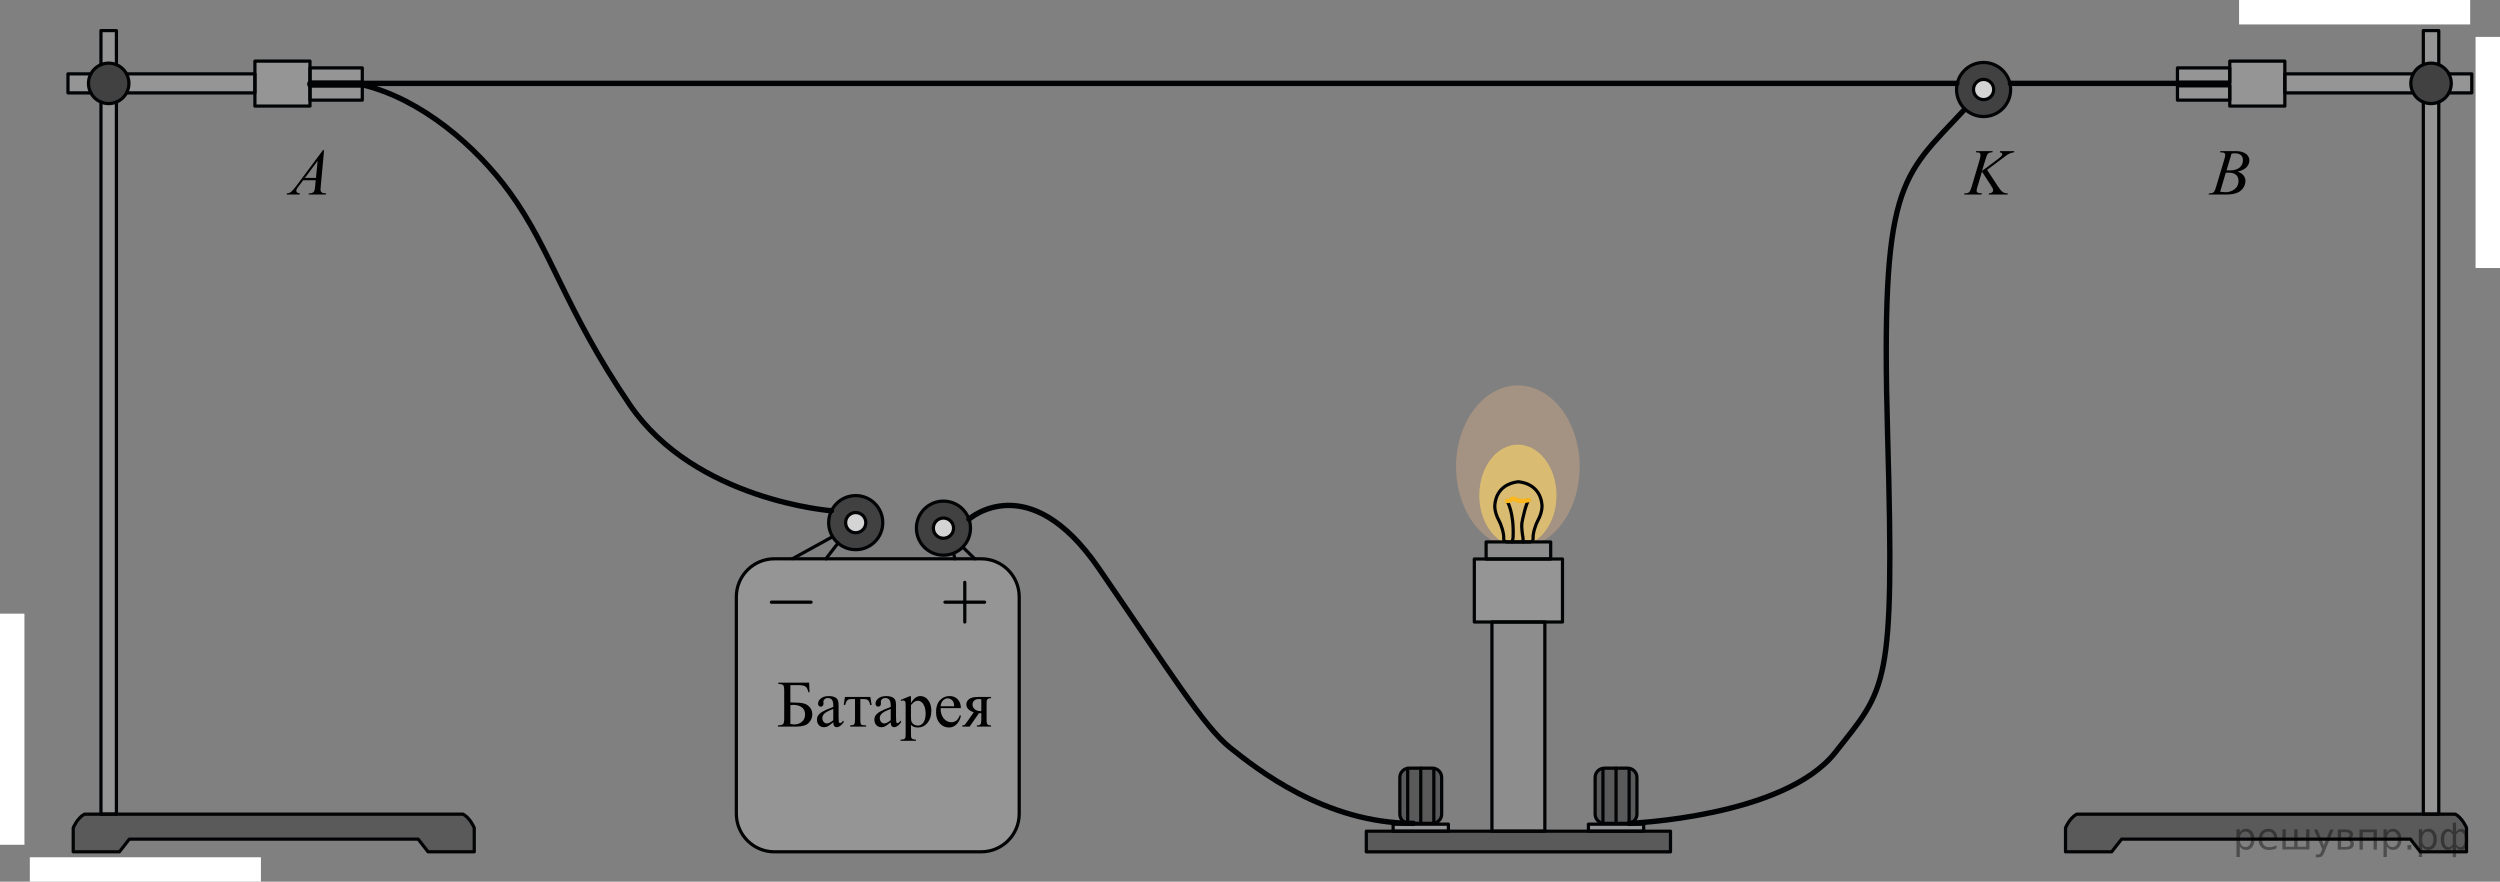 <?xml version="1.0" encoding="utf-8"?>
<!-- Generator: Adobe Illustrator 16.0.0, SVG Export Plug-In . SVG Version: 6.00 Build 0)  -->
<!DOCTYPE svg PUBLIC "-//W3C//DTD SVG 1.1//EN" "http://www.w3.org/Graphics/SVG/1.1/DTD/svg11.dtd">
<svg version="1.1" id="Слой_1" xmlns="http://www.w3.org/2000/svg" xmlns:xlink="http://www.w3.org/1999/xlink" x="0px" y="0px"
	 width="579.854px" height="204.499px" viewBox="0 0 579.854 204.499" enable-background="new 0 0 579.854 204.499"
	 xml:space="preserve">
<rect x="0" y="0" width="579.854" height="204.499" fill="#808080" stroke="none"/>
<path opacity="0.6" fill="#FFE45C" d="M352.06,103.126c4.948,0,8.956,5.271,8.956,11.773c0,4.926-2.3,9.145-5.563,10.903h-6.784
	c-3.263-1.758-5.563-5.978-5.563-10.903C343.106,108.397,347.117,103.126,352.06,103.126z"/>
<rect x="341.956" y="129.653" opacity="0.5" fill="#ADAAAA" enable-background="new    " width="20.447" height="14.613"/>
<rect x="344.69" y="125.701" opacity="0.3" fill="#ADAAAA" enable-background="new    " width="14.979" height="3.952"/>
<rect x="368.419" y="191.161" opacity="0.5" fill="#ADAAAA" enable-background="new    " width="12.82" height="1.632"/>
<rect x="323.123" y="191.161" opacity="0.5" fill="#ADAAAA" enable-background="new    " width="12.82" height="1.632"/>
<rect x="346.044" y="144.267" opacity="0.3" fill="#ADAAAA" enable-background="new    " width="12.271" height="48.525"/>
<path opacity="0.3" fill="#F9BA85" enable-background="new    " d="M352.06,89.396c7.92,0,14.336,8.44,14.336,18.853
	c0,7.885-3.679,14.639-8.904,17.454h-10.86c-5.226-2.814-8.908-9.569-8.908-17.454C337.723,97.836,344.144,89.396,352.06,89.396z"/>
<path opacity="0.3" fill="#020304" d="M379.676,188.834c0,1.181-0.956,2.137-2.136,2.137h-5.422c-1.184,0-2.139-0.956-2.139-2.137
	v-8.523c0-1.181,0.955-2.137,2.139-2.137h5.422c1.18,0,2.136,0.956,2.136,2.137V188.834z"/>
<path opacity="0.3" fill="#020304" d="M334.382,188.834c0,1.181-0.957,2.137-2.137,2.137h-5.424c-1.18,0-2.138-0.956-2.138-2.137
	v-8.523c0-1.181,0.958-2.137,2.138-2.137h5.424c1.18,0,2.137,0.956,2.137,2.137V188.834z"/>
<rect x="316.905" y="192.792" opacity="0.3" fill="#020304" width="70.552" height="4.779"/>
<line fill="none" stroke="#020304" stroke-width="0.75" stroke-linecap="round" stroke-linejoin="round" stroke-miterlimit="10" x1="193.116" y1="124.479" x2="183.784" y2="129.607"/>
<circle opacity="0.5" fill="#020304" cx="198.476" cy="121.221" r="6.273"/>
<path opacity="0.5" fill="#ADAAAA" enable-background="new    " d="M236.397,188.748c0,4.873-3.952,8.823-8.824,8.823h-47.961
	c-4.874,0-8.823-3.95-8.823-8.823V138.43c0-4.872,3.949-8.822,8.823-8.822h47.961c4.872,0,8.824,3.95,8.824,8.822V188.748z"/>
<rect x="71.898" y="15.747" opacity="0.5" fill="#ADAAAA" enable-background="new    " width="12.132" height="3.309"/>
<rect x="71.898" y="19.918" opacity="0.5" fill="#ADAAAA" enable-background="new    " width="12.132" height="3.309"/>
<rect x="59.124" y="14.175" opacity="0.5" fill="#ADAAAA" enable-background="new    " width="12.774" height="10.43"/>
<polyline opacity="0.5" fill="#ADAAAA" enable-background="new    " points="27.002,23.89 27.002,188.841 23.418,188.841 
	23.418,23.89 "/>
<circle opacity="0.5" fill="#020304" cx="25.211" cy="19.337" r="4.689"/>
<path opacity="0.5" fill="#ADAAAA" enable-background="new    " d="M23.402,15.011c0.561-0.238,1.178-0.369,1.824-0.369
	c0.635,0,1.241,0.127,1.793,0.354v0.001V7.091h-3.583v7.906"/>
<path opacity="0.5" fill="#ADAAAA" enable-background="new    " d="M29.554,17.114c0.153,0.689,0.237,1.448,0.237,2.244
	c0,0.779-0.081,1.523-0.229,2.201h-0.001l29.563-0.017v-4.411l-29.563,0.023"/>
<path opacity="0.5" fill="#ADAAAA" enable-background="new    " d="M20.863,21.577c-0.153-0.689-0.238-1.448-0.238-2.242
	c0-0.781,0.08-1.525,0.229-2.203h0.002h-5.141v4.404h5.141"/>
<path opacity="0.3" fill="#020304" d="M63.491,194.631h-33.5l-2.297,2.94h-10.71v-5.561c0,0,0.874-2.183,2.574-3.17h43.933h43.93
	c1.7,0.987,2.574,3.17,2.574,3.17v5.561H99.288l-2.3-2.94H63.491z"/>
<path fill="none" d="M395.176,136.087"/>
<path fill="none" stroke="#020304" stroke-width="0.75" stroke-linecap="round" stroke-linejoin="round" stroke-miterlimit="10" d="
	M236.397,188.748c0,4.873-3.952,8.823-8.824,8.823h-47.961c-4.874,0-8.823-3.95-8.823-8.823V138.43c0-4.872,3.949-8.822,8.823-8.822
	h47.961c4.872,0,8.824,3.95,8.824,8.822V188.748z"/>
<line fill="none" stroke="#020304" stroke-width="0.75" stroke-linecap="round" stroke-linejoin="round" stroke-miterlimit="10" x1="219.179" y1="139.671" x2="228.367" y2="139.671"/>
<line fill="none" stroke="#020304" stroke-width="0.75" stroke-linecap="round" stroke-linejoin="round" stroke-miterlimit="10" x1="178.922" y1="139.671" x2="188.113" y2="139.671"/>
<line fill="none" stroke="#020304" stroke-width="0.75" stroke-linecap="round" stroke-linejoin="round" stroke-miterlimit="10" x1="223.773" y1="144.267" x2="223.773" y2="135.075"/>
<g>
	<g>
		<path d="M187.667,158.347l0.104,2.223h-0.268c-0.158-0.721-0.402-1.179-0.732-1.374c-0.329-0.195-0.915-0.293-1.758-0.293h-1.695
			v4.032h0.401c1.234,0,2.142,0.079,2.722,0.236c0.579,0.158,1.052,0.46,1.416,0.905c0.364,0.446,0.546,0.981,0.546,1.607
			c0,0.756-0.277,1.419-0.832,1.989c-0.556,0.571-1.512,0.856-2.87,0.856h-4.268v-0.278c0.625-0.02,1.023-0.119,1.197-0.3
			c0.173-0.181,0.26-0.605,0.26-1.276v-6.474c0-0.516-0.036-0.863-0.107-1.044c-0.072-0.18-0.189-0.308-0.354-0.383
			c-0.163-0.075-0.466-0.125-0.907-0.15v-0.277H187.667z M183.317,167.921c0.437,0.07,0.775,0.105,1.019,0.105
			c0.609,0,1.161-0.205,1.654-0.616c0.493-0.41,0.739-0.979,0.739-1.704c0-0.751-0.258-1.309-0.772-1.671
			c-0.516-0.363-1.17-0.545-1.963-0.545c-0.224,0-0.449,0.021-0.677,0.061V167.921z"/>
		<path d="M193.272,167.538c-0.698,0.546-1.137,0.861-1.315,0.946c-0.268,0.125-0.553,0.188-0.855,0.188
			c-0.471,0-0.858-0.163-1.163-0.488s-0.457-0.753-0.457-1.284c0-0.335,0.074-0.625,0.223-0.871c0.203-0.34,0.557-0.66,1.06-0.961
			s1.34-0.666,2.509-1.096V163.7c0-0.686-0.107-1.156-0.323-1.411c-0.215-0.255-0.529-0.383-0.94-0.383
			c-0.313,0-0.56,0.085-0.743,0.255c-0.188,0.17-0.282,0.365-0.282,0.586l0.015,0.436c0,0.23-0.059,0.408-0.175,0.533
			s-0.269,0.188-0.457,0.188c-0.184,0-0.334-0.064-0.45-0.195c-0.116-0.13-0.175-0.308-0.175-0.533c0-0.43,0.219-0.826,0.654-1.187
			c0.437-0.36,1.049-0.54,1.837-0.54c0.604,0,1.1,0.103,1.486,0.308c0.293,0.155,0.508,0.397,0.647,0.729
			c0.089,0.215,0.134,0.655,0.134,1.321v2.336c0,0.655,0.012,1.058,0.037,1.205c0.024,0.147,0.065,0.246,0.122,0.297
			c0.058,0.05,0.123,0.074,0.197,0.074c0.079,0,0.148-0.018,0.208-0.052c0.104-0.065,0.305-0.248,0.603-0.549v0.421
			c-0.556,0.751-1.086,1.127-1.591,1.127c-0.243,0-0.437-0.086-0.58-0.256S193.277,167.948,193.272,167.538z M193.272,167.05v-2.621
			c-0.748,0.301-1.231,0.514-1.449,0.639c-0.392,0.221-0.672,0.451-0.84,0.691c-0.169,0.24-0.253,0.503-0.253,0.788
			c0,0.36,0.106,0.659,0.319,0.897s0.459,0.356,0.736,0.356C192.162,167.801,192.658,167.551,193.272,167.05z"/>
		<path d="M195.978,161.65h5.888l0.298,1.862h-0.335c-0.06-0.375-0.158-0.666-0.297-0.871s-0.298-0.34-0.477-0.405
			c-0.178-0.065-0.482-0.098-0.914-0.098h-0.595v4.776c0,0.511,0.031,0.834,0.093,0.973c0.063,0.137,0.162,0.229,0.301,0.273
			c0.14,0.045,0.456,0.075,0.952,0.09v0.278h-3.702v-0.278c0.476-0.01,0.781-0.087,0.918-0.232c0.136-0.145,0.204-0.513,0.204-1.104
			v-4.776h-0.609c-0.427,0-0.717,0.026-0.87,0.079s-0.301,0.178-0.442,0.375c-0.141,0.198-0.262,0.505-0.36,0.92h-0.335
			L195.978,161.65z"/>
		<path d="M206.594,167.538c-0.698,0.546-1.137,0.861-1.315,0.946c-0.268,0.125-0.553,0.188-0.855,0.188
			c-0.471,0-0.858-0.163-1.163-0.488s-0.457-0.753-0.457-1.284c0-0.335,0.074-0.625,0.223-0.871c0.203-0.34,0.557-0.66,1.06-0.961
			s1.34-0.666,2.509-1.096V163.7c0-0.686-0.107-1.156-0.323-1.411c-0.215-0.255-0.529-0.383-0.94-0.383
			c-0.313,0-0.56,0.085-0.743,0.255c-0.188,0.17-0.282,0.365-0.282,0.586l0.015,0.436c0,0.23-0.059,0.408-0.175,0.533
			s-0.269,0.188-0.457,0.188c-0.184,0-0.334-0.064-0.45-0.195c-0.116-0.13-0.175-0.308-0.175-0.533c0-0.43,0.219-0.826,0.654-1.187
			c0.437-0.36,1.049-0.54,1.837-0.54c0.604,0,1.1,0.103,1.486,0.308c0.293,0.155,0.508,0.397,0.647,0.729
			c0.089,0.215,0.134,0.655,0.134,1.321v2.336c0,0.655,0.012,1.058,0.037,1.205c0.024,0.147,0.065,0.246,0.122,0.297
			c0.058,0.05,0.123,0.074,0.197,0.074c0.079,0,0.148-0.018,0.208-0.052c0.104-0.065,0.305-0.248,0.603-0.549v0.421
			c-0.556,0.751-1.086,1.127-1.591,1.127c-0.243,0-0.437-0.086-0.58-0.256S206.599,167.948,206.594,167.538z M206.594,167.05v-2.621
			c-0.748,0.301-1.231,0.514-1.449,0.639c-0.392,0.221-0.672,0.451-0.84,0.691c-0.169,0.24-0.253,0.503-0.253,0.788
			c0,0.36,0.106,0.659,0.319,0.897s0.459,0.356,0.736,0.356C205.483,167.801,205.979,167.551,206.594,167.05z"/>
		<path d="M208.912,162.334l2.097-0.856h0.282v1.607c0.352-0.605,0.705-1.03,1.06-1.272c0.354-0.243,0.728-0.364,1.119-0.364
			c0.684,0,1.254,0.27,1.71,0.811c0.56,0.661,0.84,1.522,0.84,2.584c0,1.186-0.337,2.167-1.011,2.943
			c-0.556,0.636-1.255,0.953-2.097,0.953c-0.367,0-0.685-0.053-0.952-0.157c-0.198-0.075-0.421-0.226-0.669-0.45v2.095
			c0,0.471,0.028,0.77,0.086,0.897c0.057,0.127,0.155,0.229,0.297,0.304s0.397,0.112,0.77,0.112v0.278h-3.568v-0.278h0.186
			c0.272,0.006,0.506-0.047,0.699-0.157c0.094-0.056,0.167-0.144,0.219-0.267c0.053-0.123,0.078-0.435,0.078-0.935v-6.503
			c0-0.446-0.02-0.729-0.06-0.85c-0.039-0.119-0.103-0.21-0.189-0.27c-0.087-0.061-0.204-0.09-0.353-0.09
			c-0.119,0-0.271,0.035-0.454,0.104L208.912,162.334z M211.291,163.528v2.568c0,0.555,0.022,0.921,0.067,1.096
			c0.069,0.291,0.238,0.546,0.509,0.766c0.271,0.221,0.61,0.331,1.022,0.331c0.495,0,0.896-0.195,1.204-0.586
			c0.401-0.511,0.603-1.229,0.603-2.155c0-1.051-0.229-1.859-0.685-2.426c-0.316-0.391-0.693-0.585-1.13-0.585
			c-0.237,0-0.474,0.06-0.706,0.18C211.997,162.808,211.702,163.077,211.291,163.528z"/>
		<path d="M218.161,164.241c-0.005,1.021,0.24,1.822,0.735,2.403c0.496,0.581,1.078,0.871,1.747,0.871
			c0.446,0,0.834-0.124,1.164-0.372c0.329-0.248,0.605-0.672,0.829-1.272l0.23,0.15c-0.104,0.686-0.406,1.31-0.907,1.873
			s-1.128,0.845-1.881,0.845c-0.818,0-1.519-0.321-2.101-0.965c-0.582-0.643-0.873-1.508-0.873-2.594
			c0-1.177,0.298-2.095,0.896-2.753s1.347-0.987,2.249-0.987c0.764,0,1.391,0.254,1.881,0.762c0.491,0.509,0.736,1.188,0.736,2.039
			H218.161z M218.161,163.806h3.152c-0.025-0.44-0.077-0.751-0.156-0.931c-0.124-0.28-0.309-0.501-0.554-0.661
			c-0.246-0.16-0.502-0.24-0.77-0.24c-0.412,0-0.78,0.161-1.104,0.484C218.405,162.78,218.215,163.23,218.161,163.806z"/>
		<path d="M229.867,161.65v0.286c-0.307,0-0.534,0.042-0.68,0.127c-0.146,0.086-0.242,0.193-0.286,0.323
			c-0.045,0.13-0.067,0.423-0.067,0.878v3.65c0,0.436,0.02,0.722,0.06,0.859s0.135,0.252,0.286,0.342s0.381,0.135,0.688,0.135v0.278
			h-3.293v-0.278c0.411,0,0.687-0.076,0.825-0.229s0.208-0.521,0.208-1.107v-1.494l-0.305,0.007c-0.045,0-0.124-0.002-0.238-0.007
			l-2.171,3.108h-1.695v-0.278c0.248,0,0.421-0.033,0.518-0.101c0.096-0.067,0.275-0.289,0.538-0.665l1.592-2.268
			c-1.141-0.4-1.71-1.014-1.71-1.84c0-0.466,0.204-0.87,0.613-1.213c0.408-0.343,1.106-0.515,2.093-0.515H229.867z M227.607,162.222
			c-0.193-0.055-0.377-0.083-0.55-0.083c-0.501,0-0.875,0.125-1.123,0.376c-0.248,0.25-0.372,0.548-0.372,0.894
			c0,0.44,0.176,0.806,0.528,1.096c0.352,0.291,0.796,0.436,1.331,0.436c0.054,0,0.116-0.005,0.186-0.015V162.222z"/>
	</g>
</g>
<circle fill="none" stroke="#020304" stroke-width="0.75" stroke-linecap="round" stroke-linejoin="round" stroke-miterlimit="10" cx="198.476" cy="121.221" r="6.273"/>
<line fill="none" x1="226.07" y1="129.607" x2="223.409" y2="127.115"/>
<path fill="none" stroke="#020304" stroke-width="1.25" stroke-linecap="round" stroke-linejoin="round" stroke-miterlimit="10" d="
	M192.843,118.464c0,0-31.645-2.367-46.753-24.563c-15.105-22.194-18.153-35.934-27.855-49.261
	c-7.806-10.724-20.411-21.62-34.139-24.976c0,0-9.166,0-12.197,0"/>
<rect x="316.905" y="192.792" fill="none" stroke="#020304" stroke-width="0.75" stroke-linecap="round" stroke-linejoin="round" stroke-miterlimit="10" width="70.552" height="4.779"/>
<rect x="346.044" y="144.267" fill="none" stroke="#020304" stroke-width="0.75" stroke-linecap="round" stroke-linejoin="round" stroke-miterlimit="10" width="12.271" height="48.525"/>
<rect x="341.956" y="129.653" fill="none" stroke="#020304" stroke-width="0.75" stroke-linecap="round" stroke-linejoin="round" stroke-miterlimit="10" width="20.447" height="14.613"/>
<rect x="344.69" y="125.701" fill="none" stroke="#020304" stroke-width="0.75" stroke-linecap="round" stroke-linejoin="round" stroke-miterlimit="10" width="14.979" height="3.952"/>
<path fill="none" stroke="#020304" stroke-width="0.75" stroke-linecap="round" stroke-linejoin="round" stroke-miterlimit="10" d="
	M63.491,194.631h-33.5l-2.297,2.94h-10.71v-5.561c0,0,0.874-2.183,2.574-3.17h43.933h43.93c1.7,0.987,2.574,3.17,2.574,3.17v5.561
	H99.288l-2.3-2.94H63.491z"/>
<polyline fill="none" stroke="#020304" stroke-width="0.75" stroke-linecap="round" stroke-linejoin="round" stroke-miterlimit="10" points="
	27.002,23.672 27.002,188.841 23.418,188.841 23.418,23.671 "/>
<polyline fill="none" stroke="#020304" stroke-width="0.75" stroke-linecap="round" stroke-linejoin="round" stroke-miterlimit="10" points="
	23.418,15.003 23.418,7.098 27.002,7.098 27.002,15.003 "/>
<circle fill="none" stroke="#020304" stroke-width="0.75" stroke-linecap="round" stroke-linejoin="round" stroke-miterlimit="10" cx="25.211" cy="19.337" r="4.689"/>
<polyline fill="none" stroke="#020304" stroke-width="0.75" stroke-linecap="round" stroke-linejoin="round" stroke-miterlimit="10" points="
	29.348,21.543 59.124,21.543 59.124,17.132 29.351,17.132 "/>
<polyline fill="none" stroke="#020304" stroke-width="0.75" stroke-linecap="round" stroke-linejoin="round" stroke-miterlimit="10" points="
	21.072,17.132 15.768,17.132 15.768,21.543 21.072,21.543 "/>
<rect x="59.124" y="14.175" fill="none" stroke="#020304" stroke-width="0.75" stroke-linecap="round" stroke-linejoin="round" stroke-miterlimit="10" width="12.774" height="10.43"/>
<rect x="71.898" y="15.747" fill="none" stroke="#020304" stroke-width="0.75" stroke-linecap="round" stroke-linejoin="round" stroke-miterlimit="10" width="12.132" height="3.309"/>
<rect x="71.898" y="19.918" fill="none" stroke="#020304" stroke-width="0.75" stroke-linecap="round" stroke-linejoin="round" stroke-miterlimit="10" width="12.132" height="3.309"/>
<path fill="none" stroke="#020304" stroke-width="0.75" stroke-linecap="round" stroke-linejoin="round" stroke-miterlimit="10" d="
	M6.429,22.613"/>
<line fill="none" stroke="#020304" stroke-width="1.25" stroke-linecap="round" stroke-linejoin="round" stroke-miterlimit="10" x1="466.286" y1="19.337" x2="516.676" y2="19.337"/>
<line fill="none" stroke="#020304" stroke-width="1.25" stroke-linecap="round" stroke-linejoin="round" stroke-miterlimit="10" x1="71.898" y1="19.337" x2="453.88" y2="19.337"/>
<rect x="505.042" y="15.747" opacity="0.5" fill="#ADAAAA" enable-background="new    " width="12.131" height="3.309"/>
<rect x="505.042" y="19.918" opacity="0.5" fill="#ADAAAA" enable-background="new    " width="12.131" height="3.309"/>
<rect x="517.173" y="14.175" opacity="0.5" fill="#ADAAAA" enable-background="new    " width="12.775" height="10.43"/>
<polyline opacity="0.5" fill="#ADAAAA" enable-background="new    " points="562.069,23.89 562.069,188.841 565.652,188.841 
	565.652,23.89 "/>
<circle opacity="0.5" fill="#020304" cx="563.862" cy="19.337" r="4.689"/>
<path opacity="0.5" fill="#ADAAAA" enable-background="new    " d="M565.671,15.011c-0.561-0.238-1.178-0.369-1.826-0.369
	c-0.635,0-1.24,0.127-1.791,0.354v0.001V7.091h3.583v7.906"/>
<path opacity="0.5" fill="#ADAAAA" enable-background="new    " d="M559.52,17.114c-0.153,0.689-0.239,1.448-0.239,2.244
	c0,0.779,0.082,1.523,0.23,2.201h0.001l-29.563-0.017v-4.411l29.563,0.023"/>
<path opacity="0.5" fill="#ADAAAA" enable-background="new    " d="M568.21,21.577c0.153-0.689,0.238-1.448,0.238-2.242
	c0-0.781-0.082-1.525-0.23-2.203l0,0h5.141v4.404h-5.141"/>
<path opacity="0.3" fill="#020304" d="M525.582,194.631h33.5l2.297,2.94h10.708v-5.561c0,0-0.873-2.183-2.572-3.17h-43.933h-43.931
	c-1.701,0.987-2.572,3.17-2.572,3.17v5.561h10.706l2.297-2.94H525.582z"/>
<path fill="none" stroke="#020304" stroke-width="0.75" stroke-linecap="round" stroke-linejoin="round" stroke-miterlimit="10" d="
	M525.582,194.631h33.5l2.297,2.94h10.708v-5.561c0,0-0.873-2.183-2.572-3.17h-43.933h-43.931c-1.701,0.987-2.572,3.17-2.572,3.17
	v5.561h10.706l2.297-2.94H525.582z"/>
<polyline fill="none" stroke="#020304" stroke-width="0.75" stroke-linecap="round" stroke-linejoin="round" stroke-miterlimit="10" points="
	562.069,23.672 562.069,188.841 565.652,188.841 565.652,23.671 "/>
<polyline fill="none" stroke="#020304" stroke-width="0.75" stroke-linecap="round" stroke-linejoin="round" stroke-miterlimit="10" points="
	565.652,15.003 565.652,7.098 562.069,7.098 562.069,15.003 "/>
<circle fill="none" stroke="#020304" stroke-width="0.75" stroke-linecap="round" stroke-linejoin="round" stroke-miterlimit="10" cx="563.862" cy="19.337" r="4.689"/>
<polyline fill="none" stroke="#020304" stroke-width="0.75" stroke-linecap="round" stroke-linejoin="round" stroke-miterlimit="10" points="
	559.723,21.543 529.948,21.543 529.948,17.132 559.723,17.132 "/>
<polyline fill="none" stroke="#020304" stroke-width="0.75" stroke-linecap="round" stroke-linejoin="round" stroke-miterlimit="10" points="
	567.999,17.132 573.306,17.132 573.306,21.543 567.999,21.543 "/>
<rect x="517.173" y="14.175" fill="none" stroke="#020304" stroke-width="0.75" stroke-linecap="round" stroke-linejoin="round" stroke-miterlimit="10" width="12.775" height="10.43"/>
<rect x="505.042" y="15.747" fill="none" stroke="#020304" stroke-width="0.75" stroke-linecap="round" stroke-linejoin="round" stroke-miterlimit="10" width="12.131" height="3.309"/>
<rect x="505.042" y="19.918" fill="none" stroke="#020304" stroke-width="0.75" stroke-linecap="round" stroke-linejoin="round" stroke-miterlimit="10" width="12.131" height="3.309"/>
<circle fill="#FFFFFF" enable-background="new    " cx="198.476" cy="121.221" r="2.344"/>
<circle opacity="0.5" fill="#ADAAAA" enable-background="new    " cx="198.476" cy="121.221" r="2.344"/>
<circle fill="none" stroke="#020304" stroke-width="0.75" stroke-linecap="round" stroke-linejoin="round" stroke-miterlimit="10" cx="198.476" cy="121.221" r="2.344"/>
<circle opacity="0.5" fill="#020304" cx="218.826" cy="122.5" r="6.272"/>
<circle fill="none" stroke="#020304" stroke-width="0.75" stroke-linecap="round" stroke-linejoin="round" stroke-miterlimit="10" cx="218.826" cy="122.5" r="6.272"/>
<circle fill="#FFFFFF" enable-background="new    " cx="218.826" cy="122.5" r="2.345"/>
<circle opacity="0.5" fill="#ADAAAA" enable-background="new    " cx="218.826" cy="122.5" r="2.345"/>
<circle fill="none" stroke="#020304" stroke-width="0.75" stroke-linecap="round" stroke-linejoin="round" stroke-miterlimit="10" cx="218.826" cy="122.5" r="2.345"/>
<line fill="none" stroke="#020304" stroke-width="0.75" stroke-linecap="round" stroke-linejoin="round" stroke-miterlimit="10" x1="223.409" y1="126.995" x2="226.07" y2="129.607"/>
<line fill="none" stroke="#020304" stroke-width="0.75" stroke-linecap="round" stroke-linejoin="round" stroke-miterlimit="10" x1="191.555" y1="129.607" x2="194.378" y2="125.968"/>
<line fill="none" stroke="#020304" stroke-width="0.75" stroke-linecap="round" stroke-linejoin="round" stroke-miterlimit="10" x1="221.476" y1="129.607" x2="221.229" y2="128.546"/>
<rect x="323.124" y="191.161" fill="none" stroke="#020304" stroke-width="0.75" stroke-linecap="round" stroke-linejoin="round" stroke-miterlimit="10" width="12.82" height="1.632"/>
<path fill="none" stroke="#020304" stroke-width="0.75" stroke-linecap="round" stroke-linejoin="round" stroke-miterlimit="10" d="
	M334.382,188.834c0,1.181-0.957,2.137-2.137,2.137h-5.424c-1.18,0-2.138-0.956-2.138-2.137v-8.523c0-1.181,0.958-2.137,2.138-2.137
	h5.424c1.18,0,2.137,0.956,2.137,2.137V188.834z"/>
<rect x="368.418" y="191.161" fill="none" stroke="#020304" stroke-width="0.75" stroke-linecap="round" stroke-linejoin="round" stroke-miterlimit="10" width="12.82" height="1.632"/>
<path fill="none" stroke="#020304" stroke-width="0.75" stroke-linecap="round" stroke-linejoin="round" stroke-miterlimit="10" d="
	M369.979,188.834c0,1.181,0.955,2.137,2.139,2.137h5.422c1.18,0,2.136-0.956,2.136-2.137v-8.523c0-1.181-0.956-2.137-2.136-2.137
	h-5.422c-1.184,0-2.139,0.956-2.139,2.137V188.834z"/>
<line fill="none" stroke="#020304" stroke-width="0.75" stroke-linecap="round" stroke-linejoin="round" stroke-miterlimit="10" x1="329.534" y1="178.174" x2="329.534" y2="190.971"/>
<line fill="none" stroke="#020304" stroke-width="0.75" stroke-linecap="round" stroke-linejoin="round" stroke-miterlimit="10" x1="332.566" y1="178.226" x2="332.566" y2="190.971"/>
<line fill="none" stroke="#020304" stroke-width="0.75" stroke-linecap="round" stroke-linejoin="round" stroke-miterlimit="10" x1="326.501" y1="178.226" x2="326.501" y2="190.971"/>
<line fill="none" stroke="#020304" stroke-width="0.75" stroke-linecap="round" stroke-linejoin="round" stroke-miterlimit="10" x1="374.829" y1="178.174" x2="374.829" y2="190.971"/>
<path fill="none" stroke="#020304" stroke-width="1.25" stroke-linecap="round" stroke-linejoin="round" stroke-miterlimit="10" d="
	M377.862,190.971c0,0,35.97-1.395,47.828-16.468c11.854-15.072,13.783-14.613,12.131-73.433
	c-1.654-58.819,2.964-59.692,17.714-75.546"/>
<path fill="none" stroke="#020304" stroke-width="1.25" stroke-linecap="round" stroke-linejoin="round" stroke-miterlimit="10" d="
	M377.862,178.288"/>
<line fill="none" stroke="#020304" stroke-width="0.75" stroke-linecap="round" stroke-linejoin="round" stroke-miterlimit="10" x1="377.862" y1="178.288" x2="377.862" y2="190.971"/>
<line fill="none" stroke="#020304" stroke-width="0.75" stroke-linecap="round" stroke-linejoin="round" stroke-miterlimit="10" x1="371.794" y1="178.288" x2="371.794" y2="190.971"/>
<path fill="none" stroke="#020304" stroke-width="1.25" stroke-linecap="round" stroke-linejoin="round" stroke-miterlimit="10" d="
	M224.738,120.423c0,0,13.82-12.321,30.116,11.39c16.297,23.712,24.43,36.809,30.496,41.634c6.064,4.825,21.953,17.524,42.458,17.524
	"/>
<circle opacity="0.5" fill="#020304" cx="460.077" cy="20.761" r="6.271"/>
<circle fill="none" stroke="#020304" stroke-width="0.75" stroke-linecap="round" stroke-linejoin="round" stroke-miterlimit="10" cx="460.077" cy="20.761" r="6.271"/>
<circle fill="#FFFFFF" enable-background="new    " cx="460.077" cy="20.761" r="2.346"/>
<circle opacity="0.5" fill="#ADAAAA" enable-background="new    " cx="460.077" cy="20.761" r="2.346"/>
<circle fill="none" stroke="#020304" stroke-width="0.75" stroke-linecap="round" stroke-linejoin="round" stroke-miterlimit="10" cx="460.077" cy="20.761" r="2.346"/>
<path fill="none" stroke="#020304" stroke-width="0.75" stroke-miterlimit="10" d="M352.181,111.731
	c-5.208,0.623-5.481,4.879-5.481,5.787s0.438,2.296,0.942,3.161c0.502,0.864,1.221,3.037,1.129,4.168
	c-0.07,0.907,0.842,0.853,0.842,0.853h2.568h1.143h1.428c0,0,0.908,0.055,0.838-0.853c-0.092-1.131,0.627-3.304,1.131-4.168
	c0.503-0.865,0.94-2.253,0.94-3.161S357.387,112.354,352.181,111.731z"/>
<path fill="none" stroke="#020304" stroke-width="0.75" stroke-linecap="round" stroke-linejoin="round" stroke-miterlimit="10" d="
	M353.292,125.701l-0.053-1.019c-0.145-0.754-0.363-2.461-0.266-3.265c0.102-0.805,1.022-4.906,1.613-5.409
	c0,0-1.422,0.316-2.286,0.12c0,0-0.251-0.005-0.563-0.159c-0.313-0.152-0.405-0.303-0.647-0.303c-0.297,0-0.359,0.014-0.715,0.309
	c-0.356,0.295-0.842,0.219-0.842,0.219s1.681,2.45,1.412,8.488l-0.184,1.019"/>
<path fill="none" stroke="#020304" stroke-width="0.75" stroke-linecap="round" stroke-linejoin="round" stroke-miterlimit="10" d="
	M339.449,116.411"/>
<path fill="none" stroke="#FCB71D" stroke-linecap="round" stroke-linejoin="round" stroke-miterlimit="10" d="M354.587,116.009
	c0,0-1.422,0.316-2.286,0.12c0,0-0.251-0.005-0.563-0.159c-0.313-0.152-0.405-0.303-0.647-0.303c-0.297,0-0.359,0.014-0.715,0.309
	c-0.356,0.295-0.842,0.219-0.842,0.219"/>
<path fill="none" stroke="#020304" stroke-width="0.75" stroke-linecap="round" stroke-linejoin="round" stroke-miterlimit="10" d="
	M341.48,113.146"/>
<rect x="519.333" fill="#FFFFFF" width="53.604" height="5.668"/>
<rect x="574.186" y="8.562" fill="#FFFFFF" width="5.668" height="53.604"/>
<rect x="6.916" y="198.831" fill="#FFFFFF" width="53.604" height="5.668"/>
<rect y="142.334" fill="#FFFFFF" width="5.668" height="53.604"/>
<g>
	<path d="M75.17,34.823l-0.775,8.379c-0.04,0.392-0.06,0.648-0.06,0.772c0,0.198,0.038,0.35,0.113,0.453
		c0.095,0.144,0.225,0.25,0.388,0.319s0.438,0.104,0.824,0.104l-0.083,0.274h-4.021l0.083-0.274h0.173
		c0.326,0,0.592-0.069,0.798-0.208c0.146-0.095,0.258-0.25,0.338-0.469c0.055-0.153,0.108-0.515,0.158-1.084l0.121-1.277h-2.921
		l-1.039,1.389c-0.236,0.312-0.384,0.536-0.444,0.672c-0.061,0.137-0.09,0.264-0.09,0.383c0,0.158,0.065,0.295,0.196,0.408
		c0.13,0.114,0.346,0.176,0.647,0.187l-0.083,0.274h-3.019l0.083-0.274c0.372-0.016,0.699-0.138,0.982-0.368
		s0.707-0.722,1.269-1.475l6.098-8.186H75.17z M73.679,37.297l-2.959,3.974h2.567L73.679,37.297z"/>
</g>
<g>
	<path d="M514.9,35.329l0.105-0.275h3.644c0.612,0,1.158,0.095,1.638,0.282c0.479,0.188,0.838,0.451,1.076,0.787
		c0.238,0.337,0.358,0.693,0.358,1.07c0,0.579-0.213,1.103-0.637,1.57c-0.424,0.469-1.115,0.813-2.074,1.036
		c0.617,0.229,1.071,0.53,1.363,0.906c0.291,0.377,0.437,0.79,0.437,1.241c0,0.5-0.131,0.978-0.392,1.434
		c-0.261,0.455-0.597,0.81-1.005,1.062c-0.409,0.253-0.902,0.438-1.479,0.558c-0.412,0.084-1.055,0.126-1.928,0.126h-3.742
		l0.099-0.274c0.392-0.011,0.657-0.048,0.798-0.112c0.2-0.084,0.344-0.195,0.429-0.334c0.121-0.188,0.281-0.619,0.482-1.292
		l1.829-6.099c0.155-0.515,0.233-0.876,0.233-1.084c0-0.184-0.069-0.328-0.207-0.435s-0.4-0.16-0.787-0.16
		C515.056,35.336,514.976,35.334,514.9,35.329z M514.945,44.473c0.542,0.069,0.966,0.104,1.272,0.104
		c0.783,0,1.477-0.232,2.082-0.698c0.604-0.465,0.907-1.097,0.907-1.894c0-0.609-0.188-1.085-0.562-1.427s-0.978-0.513-1.811-0.513
		c-0.16,0-0.356,0.008-0.587,0.022L514.945,44.473z M516.429,39.511c0.326,0.01,0.562,0.015,0.707,0.015
		c1.044,0,1.821-0.224,2.331-0.672c0.509-0.448,0.764-1.009,0.764-1.683c0-0.51-0.155-0.907-0.467-1.192
		c-0.312-0.284-0.808-0.427-1.49-0.427c-0.181,0-0.412,0.029-0.693,0.089L516.429,39.511z"/>
</g>
<g>
	<path d="M460.889,39.399l2.529,3.854c0.452,0.684,0.826,1.121,1.122,1.312s0.685,0.286,1.167,0.286l-0.083,0.274h-4.352
		l0.067-0.274c0.347-0.035,0.592-0.117,0.734-0.245c0.144-0.129,0.215-0.275,0.215-0.438c0-0.148-0.025-0.292-0.075-0.431
		c-0.041-0.1-0.187-0.342-0.437-0.729l-2.071-3.201l-1.001,3.335c-0.166,0.535-0.248,0.895-0.248,1.077
		c0,0.188,0.07,0.332,0.21,0.431c0.141,0.1,0.487,0.166,1.039,0.201l-0.12,0.274h-4.035l0.098-0.274
		c0.392-0.011,0.655-0.045,0.79-0.104c0.201-0.089,0.35-0.203,0.444-0.342c0.131-0.203,0.291-0.624,0.482-1.263l1.799-6.083
		c0.136-0.466,0.203-0.84,0.203-1.122c0-0.197-0.063-0.349-0.191-0.453c-0.128-0.104-0.378-0.155-0.749-0.155h-0.15l0.09-0.275
		h3.832l-0.075,0.275c-0.316-0.005-0.552,0.029-0.708,0.104c-0.216,0.104-0.373,0.238-0.474,0.401s-0.249,0.572-0.444,1.226
		l-0.791,2.585l3.629-2.696c0.482-0.356,0.799-0.639,0.949-0.847c0.09-0.129,0.136-0.245,0.136-0.35c0-0.089-0.047-0.176-0.14-0.26
		s-0.234-0.139-0.426-0.163l0.075-0.275h3.268l-0.067,0.275c-0.356,0.06-0.656,0.137-0.899,0.233
		c-0.244,0.097-0.493,0.229-0.749,0.397c-0.076,0.05-0.565,0.416-1.469,1.1L460.889,39.399z"/>
</g>
<g>
</g>
<g>
</g>
<g>
</g>
<g>
</g>
<g>
</g>
<g>
</g>
<g style="stroke:none;fill:#000;fill-opacity:0.40"><path d="m 519.5,196.3 v 2.48 h -0.77 v -6.44 h 0.77 v 0.71 q 0.24,-0.42 0.61,-0.62 0.37,-0.20 0.88,-0.20 0.85,0 1.38,0.68 0.53,0.68 0.53,1.77 0,1.10 -0.53,1.77 -0.53,0.68 -1.38,0.68 -0.51,0 -0.88,-0.20 -0.37,-0.20 -0.61,-0.62 z m 2.61,-1.63 q 0,-0.85 -0.35,-1.32 -0.35,-0.48 -0.95,-0.48 -0.61,0 -0.96,0.48 -0.35,0.48 -0.35,1.32 0,0.85 0.35,1.33 0.35,0.48 0.96,0.48 0.61,0 0.95,-0.48 0.35,-0.48 0.35,-1.33 z"/><path d="m 528.2,194.5 v 0.38 h -3.52 q 0.05,0.79 0.47,1.21 0.43,0.41 1.19,0.41 0.44,0 0.85,-0.11 0.42,-0.11 0.82,-0.33 v 0.72 q -0.41,0.17 -0.85,0.27 -0.43,0.09 -0.88,0.09 -1.12,0 -1.77,-0.65 -0.65,-0.65 -0.65,-1.76 0,-1.15 0.62,-1.82 0.62,-0.68 1.67,-0.68 0.94,0 1.49,0.61 0.55,0.60 0.55,1.65 z m -0.77,-0.23 q -0.01,-0.63 -0.35,-1.00 -0.34,-0.38 -0.91,-0.38 -0.64,0 -1.03,0.36 -0.38,0.36 -0.44,1.02 z"/><path d="m 532.9,196.4 h 1.98 v -4.05 h 0.77 v 4.67 h -6.26 v -4.67 h 0.77 v 4.05 h 1.97 v -4.05 h 0.77 z"/><path d="m 539.2,197.5 q -0.33,0.83 -0.63,1.09 -0.31,0.25 -0.82,0.25 h -0.61 v -0.64 h 0.45 q 0.32,0 0.49,-0.15 0.17,-0.15 0.39,-0.71 l 0.14,-0.35 -1.89,-4.59 h 0.81 l 1.46,3.65 1.46,-3.65 h 0.81 z"/><path d="m 543.0,194.9 v 1.54 h 1.09 q 0.53,0 0.80,-0.20 0.28,-0.20 0.28,-0.57 0,-0.38 -0.28,-0.57 -0.28,-0.20 -0.80,-0.20 z m 0,-1.90 v 1.29 h 1.01 q 0.43,0 0.71,-0.17 0.28,-0.17 0.28,-0.48 0,-0.31 -0.28,-0.47 -0.28,-0.17 -0.71,-0.17 z m -0.77,-0.61 h 1.82 q 0.82,0 1.26,0.30 0.44,0.30 0.44,0.85 0,0.43 -0.23,0.68 -0.23,0.25 -0.67,0.31 0.53,0.10 0.82,0.42 0.29,0.32 0.29,0.79 0,0.62 -0.48,0.97 -0.48,0.34 -1.37,0.34 h -1.90 z"/><path d="m 551.3,192.4 v 4.67 h -0.77 v -4.05 h -2.49 v 4.05 h -0.77 v -4.67 z"/><path d="m 553.6,196.3 v 2.48 h -0.77 v -6.44 h 0.77 v 0.71 q 0.24,-0.42 0.61,-0.62 0.37,-0.20 0.88,-0.20 0.85,0 1.38,0.68 0.53,0.68 0.53,1.77 0,1.10 -0.53,1.77 -0.53,0.68 -1.38,0.68 -0.51,0 -0.88,-0.20 -0.37,-0.20 -0.61,-0.62 z m 2.61,-1.63 q 0,-0.85 -0.35,-1.32 -0.35,-0.48 -0.95,-0.48 -0.61,0 -0.96,0.48 -0.35,0.48 -0.35,1.32 0,0.85 0.35,1.33 0.35,0.48 0.96,0.48 0.61,0 0.95,-0.48 0.35,-0.48 0.35,-1.33 z"/><path d="m 558.4,196.0 h 0.88 v 1.06 h -0.88 z"/><path d="m 561.8,196.3 v 2.48 h -0.77 v -6.44 h 0.77 v 0.71 q 0.24,-0.42 0.61,-0.62 0.37,-0.20 0.88,-0.20 0.85,0 1.38,0.68 0.53,0.68 0.53,1.77 0,1.10 -0.53,1.77 -0.53,0.68 -1.38,0.68 -0.51,0 -0.88,-0.20 -0.37,-0.20 -0.61,-0.62 z m 2.61,-1.63 q 0,-0.85 -0.35,-1.32 -0.35,-0.48 -0.95,-0.48 -0.61,0 -0.96,0.48 -0.35,0.48 -0.35,1.32 0,0.85 0.35,1.33 0.35,0.48 0.96,0.48 0.61,0 0.95,-0.48 0.35,-0.48 0.35,-1.33 z"/><path d="m 566.9,194.7 q 0,0.98 0.30,1.40 0.30,0.41 0.82,0.41 0.41,0 0.88,-0.70 v -2.22 q -0.47,-0.70 -0.88,-0.70 -0.51,0 -0.82,0.42 -0.30,0.41 -0.30,1.39 z m 2,4.10 v -2.37 q -0.24,0.39 -0.51,0.55 -0.27,0.16 -0.62,0.16 -0.70,0 -1.18,-0.64 -0.48,-0.65 -0.48,-1.79 0,-1.15 0.48,-1.80 0.49,-0.66 1.18,-0.66 0.35,0 0.62,0.16 0.28,0.16 0.51,0.55 v -2.15 h 0.77 v 2.15 q 0.24,-0.39 0.51,-0.55 0.28,-0.16 0.62,-0.16 0.70,0 1.18,0.66 0.49,0.66 0.49,1.80 0,1.15 -0.49,1.79 -0.48,0.64 -1.18,0.64 -0.35,0 -0.62,-0.16 -0.27,-0.16 -0.51,-0.55 v 2.37 z m 2.77,-4.10 q 0,-0.98 -0.30,-1.39 -0.30,-0.42 -0.81,-0.42 -0.41,0 -0.88,0.70 v 2.22 q 0.47,0.70 0.88,0.70 0.51,0 0.81,-0.41 0.30,-0.42 0.30,-1.40 z"/></g></svg>

<!--File created and owned by https://sdamgia.ru. Copying is prohibited. All rights reserved.-->
